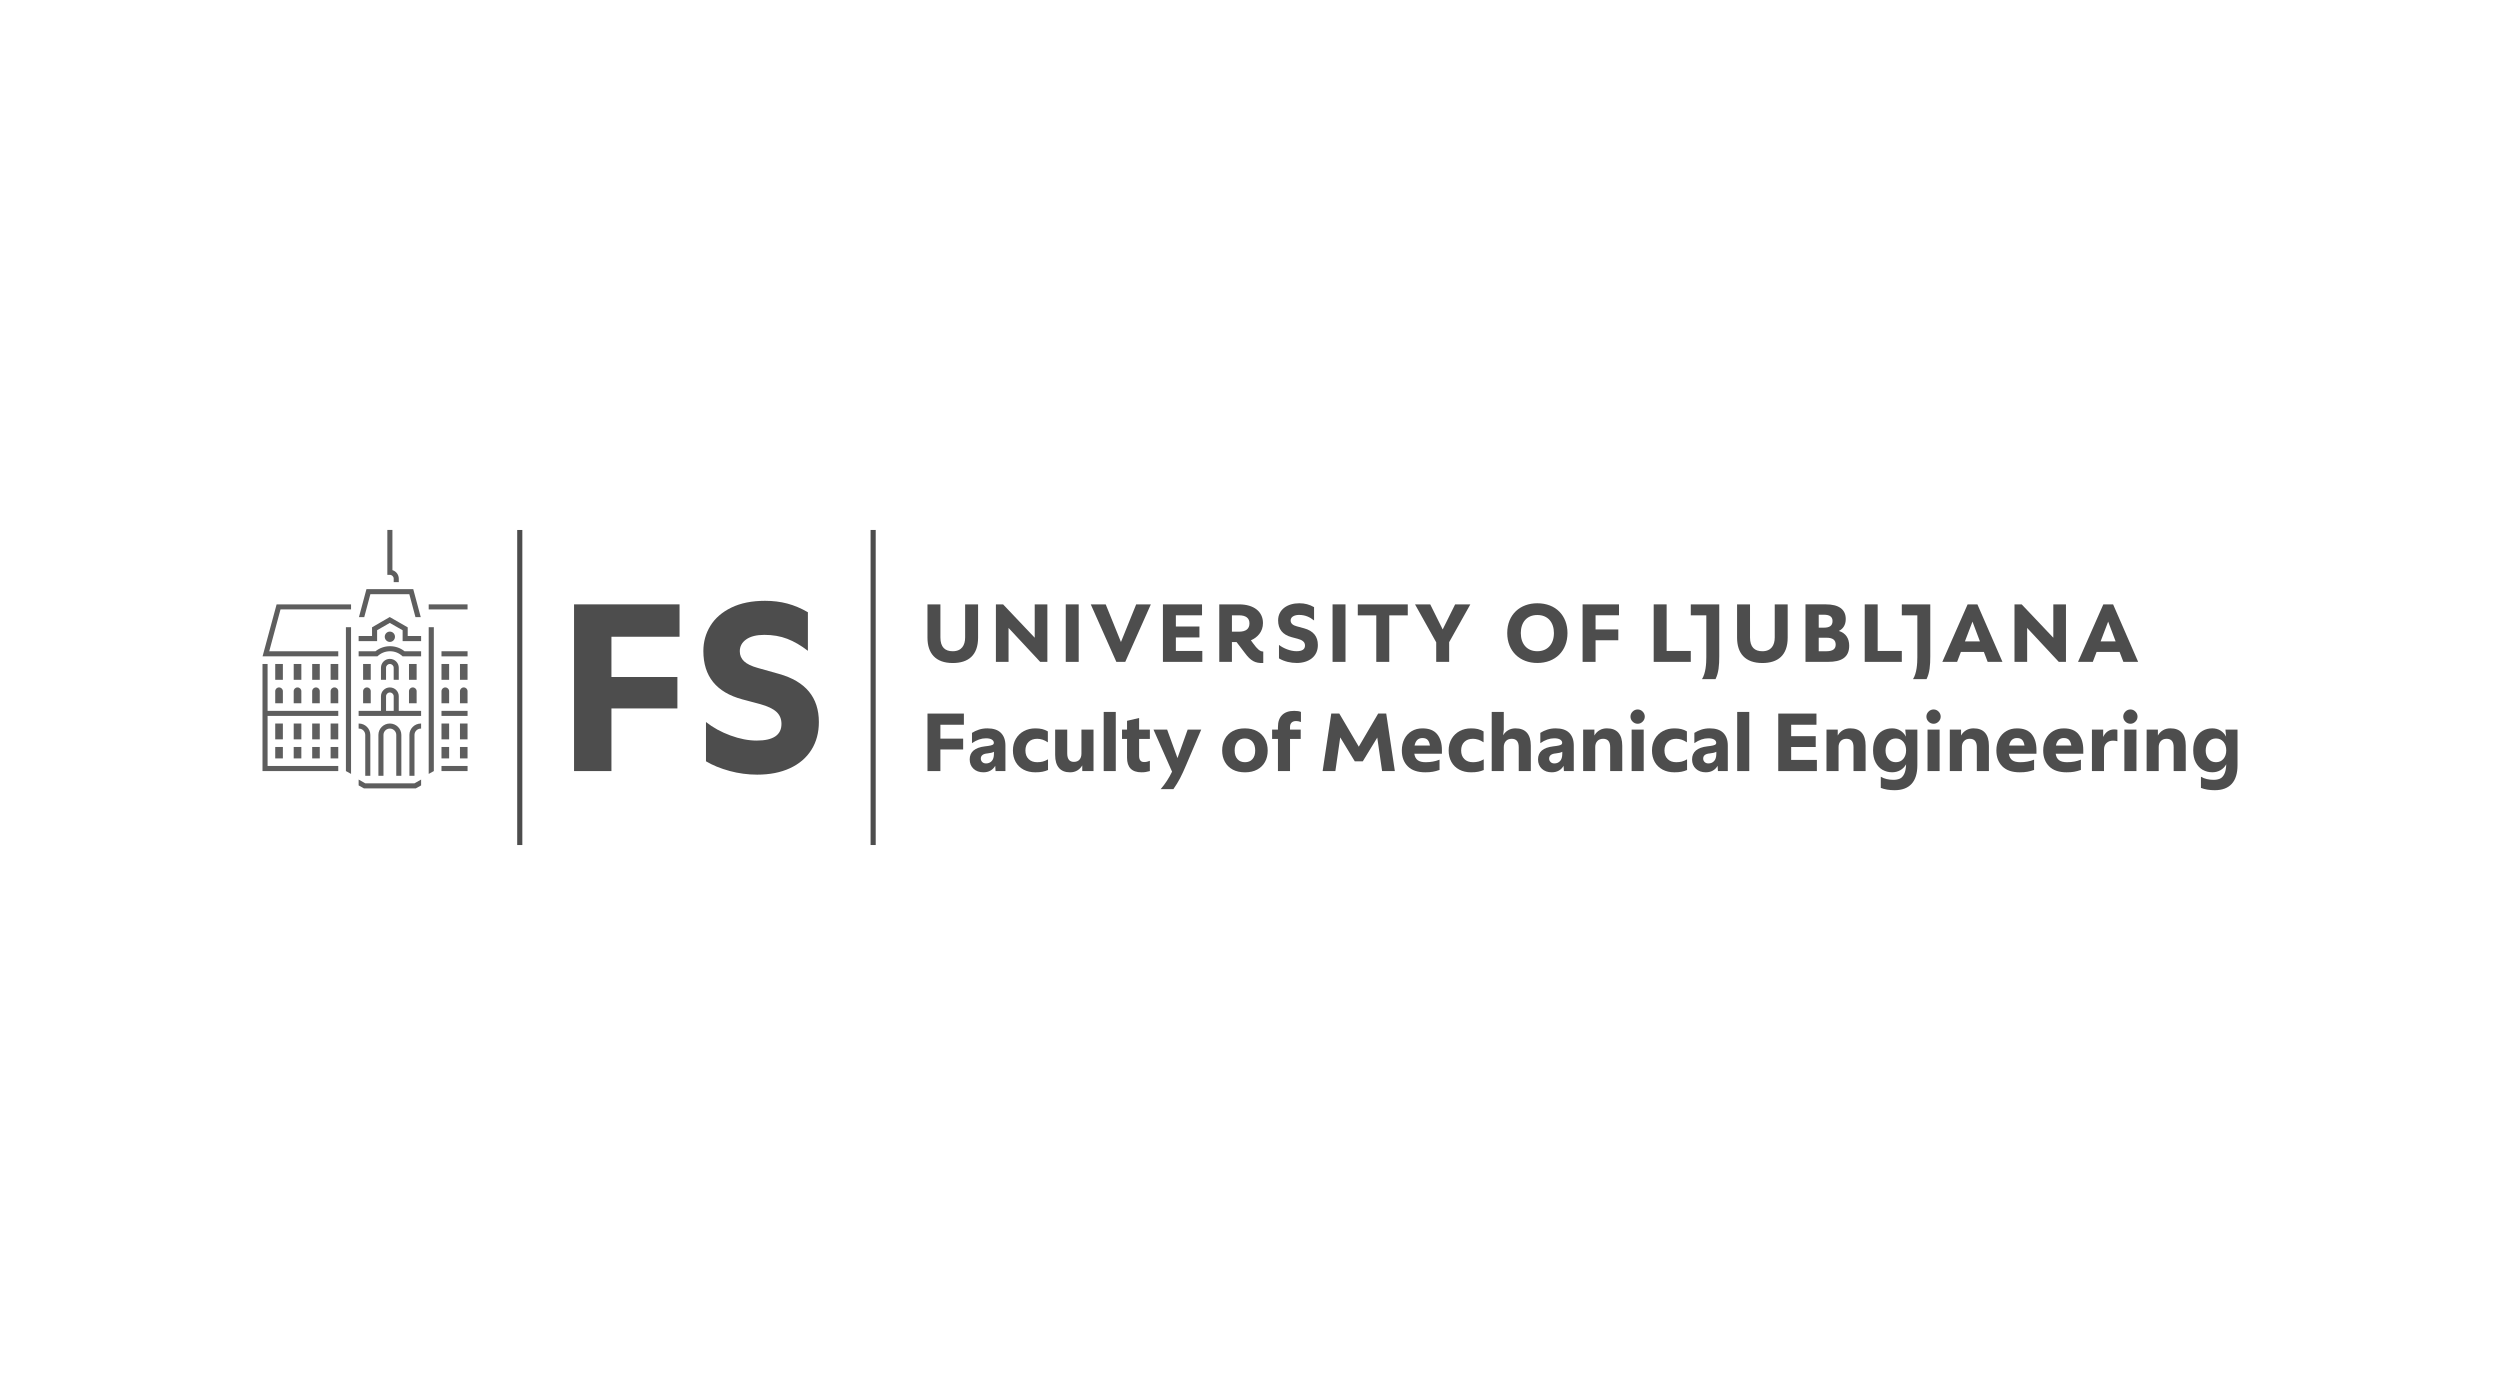 <?xml version="1.0" encoding="UTF-8"?>
<svg id="Layer_1" data-name="Layer 1" xmlns="http://www.w3.org/2000/svg" width="200" height="110" viewBox="0 0 200 110">
  <defs>
    <style>
      .cls-1 {
        fill: #4d4d4d;
      }

      .cls-2 {
        fill: #5e5e5e;
      }
    </style>
  </defs>
  <path id="path12" class="cls-1" d="M70.057,67.602h-.411v-25.205h.411v25.205Z"/>
  <g id="g14">
    <path id="path16" class="cls-1" d="M74.199,57.086h2.912v.894h-1.88v1.111h1.821v.867h-1.821v1.729h-1.032v-4.601Z"/>
  </g>
  <g id="g20">
    <g id="g26">
      <path id="path28" class="cls-1" d="M78.579,60.963c.077.075.178.112.306.112.18,0,.33-.062.45-.187.12-.125.181-.323.181-.595v-.151c-.118.066-.291.109-.519.131-.355.031-.532.169-.532.414,0,.109.038.201.115.276M77.882,61.502c-.204-.188-.306-.438-.306-.749,0-.6.408-.949,1.222-1.045.197-.022.346-.045.447-.069.101-.024.17-.051.207-.082s.056-.074.056-.131c0-.105-.054-.192-.161-.26-.107-.068-.266-.102-.477-.102-.364,0-.734.129-1.111.388v-.822c.162-.105.347-.192.555-.26.208-.068.433-.102.674-.102.482,0,.843.12,1.084.361.241.241.362.578.362,1.012v2.044h-.789l-.026-.421c-.096.166-.224.295-.384.385-.16.09-.347.135-.562.135-.324,0-.588-.094-.792-.282"/>
    </g>
    <g id="g30">
      <path id="path32" class="cls-1" d="M81.882,61.568c-.272-.145-.481-.348-.628-.611-.147-.263-.22-.57-.22-.92s.078-.659.233-.927c.155-.267.369-.474.641-.621s.578-.22.92-.22c.21,0,.392.019.546.056.153.037.304.1.454.187v.874c-.276-.188-.559-.283-.848-.283s-.519.083-.69.25c-.171.167-.256.394-.256.684s.084.518.253.687c.169.169.4.253.693.253.153,0,.297-.017.431-.049.134-.033.277-.093.43-.181v.854c-.14.061-.289.107-.447.138-.158.031-.348.046-.572.046-.355,0-.668-.072-.94-.217"/>
    </g>
    <g id="g34">
      <path id="path36" class="cls-1" d="M84.718,61.433c-.204-.234-.306-.579-.306-1.035v-2.031h.966v1.906c0,.451.177.677.532.677.193,0,.342-.059.447-.177.105-.118.158-.281.158-.486v-1.919h.966v3.319h-.9v-.454c-.105.175-.24.311-.404.408-.164.096-.354.145-.569.145-.39,0-.687-.117-.89-.351"/>
    </g>
    <path id="path38" class="cls-1" d="M88.296,56.954h.966v4.732h-.966v-4.732Z"/>
    <g id="g40">
      <path id="path42" class="cls-1" d="M90.163,60.608v-1.492h-.401v-.749h.401v-.703l.966-.224v.927h.861v.749h-.861v1.354c0,.329.131.493.394.493.088,0,.165-.008.233-.023.068-.015.146-.04.233-.075v.821c-.127.035-.24.06-.338.076-.099.015-.209.023-.332.023-.771,0-1.157-.392-1.157-1.176"/>
    </g>
    <g id="g44">
      <path id="path46" class="cls-1" d="M93.764,61.732l-1.485-3.365h1.091l.828,2.281.815-2.281h1.085l-1.196,2.813c-.184.438-.351.8-.5,1.085-.149.285-.326.574-.532.868h-1.019c.364-.421.668-.887.914-1.4"/>
    </g>
    <g id="g48">
      <path id="path50" class="cls-1" d="M98.993,60.727c.147.167.349.25.608.25.254,0,.453-.083.598-.25.145-.166.217-.392.217-.677,0-.303-.073-.54-.22-.713-.147-.173-.35-.26-.608-.26-.254,0-.453.085-.598.256-.145.171-.217.405-.217.703,0,.293.073.524.22.69M98.618,61.565c-.274-.147-.483-.353-.628-.618-.145-.265-.217-.569-.217-.91,0-.346.072-.653.217-.92.145-.267.353-.475.624-.624.272-.149.596-.223.973-.223.381,0,.709.076.983.227.274.151.483.361.628.628.145.267.217.576.217.927,0,.342-.072.643-.217.904-.145.261-.353.465-.624.611-.272.147-.596.22-.973.22-.381,0-.709-.073-.983-.22"/>
    </g>
    <g id="g52">
      <path id="path54" class="cls-1" d="M102.571,57.201c.223-.221.546-.332.966-.332.232,0,.412.028.539.085v.808c-.136-.053-.265-.079-.388-.079-.153,0-.273.041-.358.122-.085.081-.128.196-.128.345v.217h.855v.749h-.855v2.57h-.966v-2.57h-.467v-.749h.467v-.204c0-.421.112-.742.335-.963"/>
    </g>
    <g id="g56">
      <path id="path58" class="cls-1" d="M110.182,59.005l-1.157,1.899h-.644l-1.163-1.913-.388,2.695h-1.019l.69-4.601h.644l1.558,2.649,1.551-2.649h.644l.69,4.601h-1.019l-.388-2.681Z"/>
    </g>
    <g id="g60">
      <path id="path62" class="cls-1" d="M114.395,59.642c-.031-.201-.092-.352-.184-.45-.092-.099-.23-.148-.414-.148-.338,0-.548.199-.631.598h1.229ZM112.627,61.312c-.32-.315-.48-.74-.48-1.275,0-.346.069-.653.207-.92.138-.267.332-.475.582-.624.25-.149.537-.223.861-.223.53,0,.922.156,1.176.467.254.311.381.736.381,1.275v.289h-2.208c.035.236.126.409.273.516.147.108.358.161.634.161.403,0,.773-.068,1.111-.204v.821c-.184.066-.363.114-.536.145-.173.031-.376.046-.608.046-.609,0-1.074-.158-1.393-.473"/>
    </g>
    <g id="g64">
      <path id="path66" class="cls-1" d="M116.741,61.568c-.272-.145-.481-.348-.628-.611-.147-.263-.22-.57-.22-.92s.078-.659.233-.927c.155-.267.369-.474.641-.621.272-.147.578-.22.92-.22.21,0,.392.019.546.056.153.037.304.1.453.187v.874c-.276-.188-.559-.283-.848-.283s-.519.083-.69.25c-.171.167-.256.394-.256.684s.084.518.253.687c.168.169.4.253.693.253.154,0,.297-.017.431-.049.134-.033.277-.093.43-.181v.854c-.14.061-.289.107-.447.138-.158.031-.348.046-.572.046-.355,0-.668-.072-.94-.217"/>
    </g>
    <g id="g68">
      <path id="path70" class="cls-1" d="M119.337,56.954h.966v1.413l-.053.454c.105-.175.243-.311.414-.408.171-.096.362-.145.572-.145.407,0,.714.117.92.352.206.235.309.58.309,1.035v2.031h-.966v-1.906c0-.451-.188-.677-.565-.677-.193,0-.346.06-.46.181-.114.121-.171.282-.171.483v1.919h-.966v-4.732Z"/>
    </g>
    <g id="g72">
      <path id="path74" class="cls-1" d="M124.046,60.963c.077.075.178.112.306.112.18,0,.33-.062.45-.187.12-.125.181-.323.181-.595v-.151c-.118.066-.291.109-.519.131-.355.031-.532.169-.532.414,0,.109.038.201.115.276M123.349,61.502c-.204-.188-.306-.438-.306-.749,0-.6.408-.949,1.222-1.045.197-.022.346-.045.447-.069.101-.024.17-.051.207-.082.037-.031.056-.074.056-.131,0-.105-.054-.192-.161-.26-.108-.068-.266-.102-.477-.102-.364,0-.734.129-1.111.388v-.822c.162-.105.347-.192.556-.26.208-.068.433-.102.674-.102.482,0,.843.12,1.084.361.241.241.362.578.362,1.012v2.044h-.789l-.026-.421c-.096.166-.224.295-.384.385-.16.09-.347.135-.562.135-.324,0-.588-.094-.792-.282"/>
    </g>
    <g id="g76">
      <path id="path78" class="cls-1" d="M126.652,58.367h.9v.473c.105-.184.243-.325.414-.424.171-.099.366-.148.585-.148.408,0,.714.117.92.352.206.234.309.579.309,1.035v2.031h-.966v-1.906c0-.451-.188-.677-.565-.677-.193,0-.346.06-.46.181-.114.12-.171.281-.171.483v1.919h-.966v-3.319Z"/>
    </g>
    <path id="path80" class="cls-1" d="M130.53,58.367h.966v3.319h-.966v-3.319ZM130.608,56.928c.114-.114.25-.171.408-.171.153,0,.286.057.398.171s.168.248.168.401-.057.287-.171.401c-.114.114-.245.171-.394.171-.158,0-.294-.057-.408-.171-.114-.114-.171-.247-.171-.401s.057-.287.171-.401"/>
    <g id="g82">
      <path id="path84" class="cls-1" d="M133.007,61.568c-.272-.145-.481-.348-.628-.611-.147-.263-.22-.57-.22-.92s.078-.659.233-.927c.155-.267.369-.474.641-.621.271-.147.578-.22.92-.22.21,0,.392.019.546.056.153.037.304.1.453.187v.874c-.276-.188-.559-.283-.848-.283s-.519.083-.69.25c-.171.167-.256.394-.256.684s.084.518.253.687c.169.169.4.253.693.253.153,0,.297-.017.431-.049.134-.033.277-.093.43-.181v.854c-.14.061-.289.107-.447.138-.158.031-.348.046-.572.046-.355,0-.668-.072-.94-.217"/>
    </g>
    <g id="g86">
      <path id="path88" class="cls-1" d="M136.369,60.963c.077.075.178.112.306.112.18,0,.33-.062.45-.187.12-.125.181-.323.181-.595v-.151c-.118.066-.291.109-.519.131-.355.031-.532.169-.532.414,0,.109.038.201.115.276M135.672,61.502c-.204-.188-.306-.438-.306-.749,0-.6.407-.949,1.222-1.045.197-.022.346-.045.447-.069.101-.024.17-.051.207-.082s.056-.074.056-.131c0-.105-.054-.192-.161-.26-.107-.068-.266-.102-.477-.102-.364,0-.734.129-1.111.388v-.822c.162-.105.347-.192.555-.26.208-.068.433-.102.674-.102.482,0,.843.12,1.084.361.241.241.362.578.362,1.012v2.044h-.789l-.026-.421c-.096.166-.224.295-.384.385-.16.09-.347.135-.562.135-.324,0-.588-.094-.792-.282"/>
    </g>
    <path id="path90" class="cls-1" d="M138.975,56.954h.966v4.732h-.966v-4.732Z"/>
    <g id="g92">
      <path id="path94" class="cls-1" d="M142.261,57.086h3.056v.894h-2.024v.914h1.965v.867h-1.965v1.032h2.057v.894h-3.089v-4.601Z"/>
    </g>
    <g id="g96">
      <path id="path98" class="cls-1" d="M146.119,58.367h.9v.473c.105-.184.243-.325.414-.424.171-.099.366-.148.585-.148.408,0,.714.117.92.352.206.234.309.579.309,1.035v2.031h-.966v-1.906c0-.451-.188-.677-.565-.677-.193,0-.346.06-.46.181-.114.12-.171.281-.171.483v1.919h-.966v-3.319Z"/>
    </g>
    <g id="g100">
      <path id="path102" class="cls-1" d="M151.068,60.713c.149.175.348.263.598.263s.449-.089.598-.266c.149-.178.223-.402.223-.674,0-.28-.074-.511-.223-.69-.149-.18-.348-.269-.598-.269s-.449.091-.598.273c-.149.182-.224.415-.224.7,0,.267.074.489.224.664M150.604,61.588c-.23-.132-.414-.329-.552-.592-.138-.263-.207-.587-.207-.973s.069-.71.207-.973c.138-.263.322-.459.552-.588.23-.129.485-.194.766-.194.245,0,.462.058.651.174.188.116.34.279.453.49l-.052-.565h.966v2.852c0,.657-.154,1.155-.463,1.492-.309.337-.764.506-1.364.506-.412,0-.778-.061-1.098-.184v-.894c.136.083.291.146.467.187.175.042.357.062.546.062.193,0,.36-.031.503-.092.142-.061.259-.183.351-.365.092-.182.145-.444.158-.785-.114.202-.268.358-.463.47-.195.112-.413.167-.654.167-.28,0-.536-.066-.766-.197"/>
    </g>
    <path id="path104" class="cls-1" d="M154.203,58.367h.966v3.319h-.966v-3.319ZM154.282,56.928c.114-.114.25-.171.407-.171.154,0,.286.057.398.171.112.114.168.248.168.401s-.057.287-.171.401c-.114.114-.246.171-.394.171-.158,0-.293-.057-.407-.171-.114-.114-.171-.247-.171-.401s.057-.287.171-.401"/>
    <g id="g106">
      <path id="path108" class="cls-1" d="M155.984,58.367h.9v.473c.105-.184.243-.325.414-.424.171-.099.366-.148.585-.148.408,0,.714.117.92.352.206.234.309.579.309,1.035v2.031h-.966v-1.906c0-.451-.188-.677-.565-.677-.193,0-.346.06-.46.181-.114.12-.171.281-.171.483v1.919h-.966v-3.319Z"/>
    </g>
    <g id="g110">
      <path id="path112" class="cls-1" d="M161.958,59.642c-.031-.201-.092-.352-.184-.45-.092-.099-.23-.148-.414-.148-.338,0-.548.199-.631.598h1.229ZM160.19,61.312c-.32-.315-.48-.74-.48-1.275,0-.346.069-.653.207-.92.138-.267.332-.475.582-.624.25-.149.537-.223.861-.223.53,0,.922.156,1.176.467.254.311.381.736.381,1.275v.289h-2.208c.035.236.126.409.273.516.147.108.358.161.634.161.403,0,.773-.068,1.111-.204v.821c-.184.066-.363.114-.536.145-.173.031-.376.046-.608.046-.609,0-1.074-.158-1.393-.473"/>
    </g>
    <g id="g114">
      <path id="path116" class="cls-1" d="M165.704,59.642c-.031-.201-.092-.352-.184-.45-.092-.099-.23-.148-.414-.148-.338,0-.548.199-.631.598h1.229ZM163.936,61.312c-.32-.315-.48-.74-.48-1.275,0-.346.069-.653.207-.92.138-.267.332-.475.582-.624.25-.149.537-.223.861-.223.53,0,.922.156,1.176.467.254.311.381.736.381,1.275v.289h-2.208c.035.236.126.409.273.516.147.108.358.161.634.161.403,0,.773-.068,1.111-.204v.821c-.184.066-.363.114-.536.145-.173.031-.376.046-.608.046-.609,0-1.074-.158-1.393-.473"/>
    </g>
    <g id="g118">
      <path id="path120" class="cls-1" d="M167.354,58.367h.9v.591c.088-.193.207-.342.358-.447.151-.105.323-.158.516-.158.092,0,.18.009.263.026v.92c-.109-.031-.226-.046-.348-.046-.215,0-.389.062-.523.187-.134.125-.2.301-.2.529v1.715h-.966v-3.319Z"/>
    </g>
    <path id="path122" class="cls-1" d="M169.95,58.367h.966v3.319h-.966v-3.319ZM170.029,56.928c.114-.114.25-.171.407-.171.153,0,.286.057.398.171s.168.248.168.401-.057.287-.171.401c-.114.114-.245.171-.394.171-.158,0-.293-.057-.407-.171-.114-.114-.171-.247-.171-.401s.057-.287.171-.401"/>
    <g id="g124">
      <path id="path126" class="cls-1" d="M171.731,58.367h.9v.473c.105-.184.243-.325.414-.424.171-.099.366-.148.585-.148.408,0,.714.117.92.352.206.234.309.579.309,1.035v2.031h-.966v-1.906c0-.451-.188-.677-.565-.677-.193,0-.346.06-.46.181-.114.12-.171.281-.171.483v1.919h-.966v-3.319Z"/>
    </g>
    <g id="g128">
      <path id="path130" class="cls-1" d="M176.68,60.713c.149.175.348.263.598.263s.449-.089.598-.266c.149-.178.223-.402.223-.674,0-.28-.074-.511-.223-.69-.149-.18-.348-.269-.598-.269s-.449.091-.598.273c-.149.182-.224.415-.224.7,0,.267.074.489.224.664M176.217,61.588c-.23-.132-.414-.329-.552-.592-.138-.263-.207-.587-.207-.973s.069-.71.207-.973c.138-.263.322-.459.552-.588.23-.129.485-.194.766-.194.245,0,.462.058.651.174.188.116.34.279.453.49l-.052-.565h.966v2.852c0,.657-.154,1.155-.463,1.492-.309.337-.764.506-1.364.506-.412,0-.778-.061-1.098-.184v-.894c.136.083.291.146.467.187.175.042.357.062.546.062.193,0,.36-.031.503-.092.142-.061.259-.183.351-.365.092-.182.145-.444.158-.785-.114.202-.268.358-.463.47-.195.112-.413.167-.654.167-.28,0-.536-.066-.766-.197"/>
    </g>
    <g id="g132">
      <path id="path134" class="cls-1" d="M78.246,51.018v-2.668h-1.035v2.645c0,.621-.276,1.104-.989,1.104-.621,0-.989-.322-.989-1.104v-2.645h-1.035v2.668c0,1.242.644,2.024,2.024,2.024,1.242,0,2.024-.621,2.024-2.024"/>
    </g>
    <g id="g136">
      <path id="path138" class="cls-1" d="M96.185,52.076h-2.116v-1.081h1.886v-.874h-1.886v-.897h2.093v-.874h-3.128v4.6h3.151v-.874Z"/>
    </g>
    <g id="g140">
      <path id="path142" class="cls-1" d="M83.789,52.95v-4.6h-1.012v2.668l-2.53-2.668h-.575v4.6h1.012v-2.714l2.53,2.714h.575Z"/>
    </g>
    <g id="g144">
      <path id="path146" class="cls-1" d="M98.554,49.224h.552c.575,0,.851.23.851.644,0,.437-.276.667-.851.667h-.552v-1.311ZM98.554,51.363h.368l.667.874c.46.621.805.828,1.472.805v-.92c-.276,0-.483-.207-.805-.644l-.184-.253c.529-.23.966-.69.966-1.38,0-.92-.736-1.495-1.909-1.495h-1.587v4.6h1.012v-1.587Z"/>
    </g>
    <path id="path148" class="cls-1" d="M85.261,52.95h1.035v-4.6h-1.035v4.6Z"/>
    <path id="path150" class="cls-1" d="M106.605,52.95h1.035v-4.6h-1.035v4.6Z"/>
    <g id="g152">
      <path id="path154" class="cls-1" d="M89.676,51.363l-1.219-3.013h-1.196l2.047,4.6h.713l2.047-4.6h-1.173l-1.219,3.013Z"/>
    </g>
    <g id="g156">
      <path id="path158" class="cls-1" d="M114.897,52.95v-1.563l-1.695-3.037h1.217l.996,2.006.996-2.006h1.217l-1.695,3.023v1.577h-1.038Z"/>
    </g>
    <g id="g160">
      <path id="path162" class="cls-1" d="M110.103,52.95v-3.721h-1.48v-.878h3.998v.878h-1.48v3.721h-1.038Z"/>
    </g>
    <g id="g164">
      <path id="path166" class="cls-1" d="M103.728,53.037c-.47,0-.982-.111-1.41-.366v-1.079c.359.284.933.505,1.397.505.456,0,.685-.145.685-.456,0-.304-.249-.449-.588-.539l-.491-.131c-.712-.194-1.072-.636-1.072-1.341,0-.864.74-1.369,1.694-1.369.442,0,.809.097,1.182.311v1.065c-.339-.27-.705-.443-1.203-.443-.332,0-.671.131-.671.443,0,.277.235.401.498.47l.581.159c.733.2,1.099.65,1.099,1.328.007.94-.74,1.445-1.701,1.445"/>
    </g>
    <g id="g168">
      <path id="path170" class="cls-1" d="M121.665,50.646c0,.864.491,1.452,1.321,1.452.823,0,1.328-.574,1.328-1.452,0-.85-.477-1.445-1.328-1.445s-1.321.595-1.321,1.445M122.985,53.038c-1.397,0-2.406-.94-2.406-2.392,0-1.5,1.044-2.385,2.406-2.385,1.487,0,2.413.996,2.413,2.385,0,1.417-.961,2.392-2.413,2.392"/>
    </g>
    <g id="g172">
      <path id="path174" class="cls-1" d="M135.263,49.224h1.242v3.358c0,.529-.046,1.265-.345,1.748h1.081c.253-.506.299-1.104.299-1.817v-4.163h-2.277v.874Z"/>
    </g>
    <g id="g176">
      <path id="path178" class="cls-1" d="M133.331,48.35h-1.035v4.6h2.967v-.874h-1.932v-3.726Z"/>
    </g>
    <g id="g180">
      <path id="path182" class="cls-1" d="M150.213,48.35h-1.035v4.6h2.967v-.874h-1.932v-3.726Z"/>
    </g>
    <g id="g184">
      <path id="path186" class="cls-1" d="M164.265,51.018l-2.53-2.668h-.575v4.6h1.012v-2.714l2.53,2.714h.575v-4.6h-1.012v2.668Z"/>
    </g>
    <g id="g188">
      <path id="path190" class="cls-1" d="M141.979,50.995c0,.621-.276,1.104-.989,1.104-.621,0-.989-.322-.989-1.104v-2.645h-1.035v2.668c0,1.242.644,2.024,2.024,2.024,1.242,0,2.024-.621,2.024-2.024v-2.668h-1.035v2.645Z"/>
    </g>
    <g id="g192">
      <path id="path194" class="cls-1" d="M152.145,49.224h1.242v3.358c0,.529-.046,1.265-.345,1.748h1.081c.253-.506.299-1.104.299-1.817v-4.163h-2.277v.874Z"/>
    </g>
    <g id="g196">
      <path id="path198" class="cls-1" d="M146.119,52.099h-.621v-1.081h.621c.506,0,.736.184.736.552,0,.345-.23.529-.736.529M145.498,49.178h.414c.46,0,.69.161.69.506,0,.368-.23.529-.69.529h-.414v-1.035ZM147.108,50.476c.324-.161.552-.461.552-.954,0-.782-.575-1.173-1.587-1.173h-1.633v4.6h1.817c1.035,0,1.679-.345,1.679-1.288,0-.584-.271-1.016-.828-1.185"/>
    </g>
    <g id="g200">
      <path id="path202" class="cls-1" d="M158.396,51.314l-.598-1.584-.604,1.584h1.202ZM157.41,48.35h.782l2.004,4.6h-1.183l-.302-.795h-1.84l-.302.795h-1.183l2.024-4.6Z"/>
    </g>
    <g id="g204">
      <path id="path206" class="cls-1" d="M169.251,51.314l-.598-1.584-.604,1.584h1.202ZM168.266,48.35h.782l2.004,4.6h-1.183l-.302-.795h-1.84l-.302.795h-1.183l2.024-4.6Z"/>
    </g>
    <g id="g208">
      <path id="path210" class="cls-1" d="M126.608,52.95v-4.6h2.912v.872h-1.875v1.134h1.819v.865h-1.819v1.729h-1.038Z"/>
    </g>
    <g id="g212">
      <path id="path214" class="cls-1" d="M45.924,48.349h8.44v2.591h-5.449v3.22h5.277v2.515h-5.277v5.011h-2.991v-13.336Z"/>
    </g>
    <g id="g216">
      <path id="path218" class="cls-1" d="M58.364,61.676c-.724-.197-1.353-.454-1.886-.772v-3.143c.559.445,1.21.803,1.953,1.076.743.273,1.445.409,2.105.409,1.321,0,1.981-.444,1.981-1.333,0-.394-.133-.715-.4-.962-.267-.248-.699-.454-1.295-.619l-1.429-.381c-2.083-.559-3.124-1.848-3.124-3.867,0-.736.187-1.41.562-2.019.374-.609.933-1.095,1.676-1.457.743-.362,1.641-.543,2.696-.543.635,0,1.229.073,1.781.219.552.146,1.102.378,1.648.695v3.086c-.559-.432-1.112-.753-1.657-.962-.546-.209-1.156-.314-1.829-.314-.622,0-1.105.121-1.448.362-.343.242-.514.559-.514.953,0,.318.114.584.343.8.229.216.597.394,1.105.533l1.696.477c2.121.597,3.182,1.88,3.182,3.848,0,.851-.2,1.594-.6,2.229-.4.635-.972,1.124-1.715,1.467-.743.343-1.617.514-2.62.514-.75,0-1.486-.099-2.21-.295"/>
    </g>
    <path id="path220" class="cls-2" d="M36.797,60.673h.607v-.915h-.607v.915Z"/>
    <path id="path222" class="cls-2" d="M35.931,57.882h-.612v1.267h.612v-1.267Z"/>
    <path id="path224" class="cls-2" d="M36.797,59.148h.607v-1.267h-.607v1.267Z"/>
    <path id="path226" class="cls-2" d="M35.319,57.273h2.086v-.404h-2.086v.404Z"/>
    <path id="path228" class="cls-2" d="M35.319,61.686h2.086v-.409h-2.086v.409Z"/>
    <path id="path230" class="cls-2" d="M35.319,60.673h.612v-.915h-.612v.915Z"/>
    <path id="path232" class="cls-2" d="M36.797,54.385h.607v-1.267h-.607v1.267Z"/>
    <path id="path234" class="cls-2" d="M35.319,52.509h2.086v-.409h-2.086v.409Z"/>
    <g id="g236">
      <path id="path238" class="cls-2" d="M35.319,56.26h.612v-.964c0-.169-.139-.302-.308-.302s-.304.133-.304.302v.964Z"/>
    </g>
    <path id="path240" class="cls-2" d="M34.296,48.754h3.108v-.404h-3.108v.404Z"/>
    <g id="g242">
      <path id="path244" class="cls-2" d="M37.101,54.993c-.17,0-.304.133-.304.302v.964h.607v-.964c0-.169-.134-.302-.304-.302"/>
    </g>
    <path id="path246" class="cls-2" d="M35.931,53.118h-.612v1.267h.612v-1.267Z"/>
    <g id="g248">
      <path id="path250" class="cls-2" d="M23.496,56.26h.612v-.964c0-.169-.139-.302-.308-.302s-.304.133-.304.302v.964Z"/>
    </g>
    <path id="path252" class="cls-2" d="M22.63,53.118h-.612v1.267h.612v-1.267Z"/>
    <g id="g254">
      <path id="path256" class="cls-2" d="M31.496,46.292v.204h0v.074h.407v-.278c0-.32-.214-.591-.509-.68v-3.215h-.407v3.592h.201c.17,0,.308.138.308.302"/>
    </g>
    <path id="path258" class="cls-2" d="M26.449,54.385h.612v-1.267h-.612v1.267Z"/>
    <g id="g260">
      <path id="path262" class="cls-2" d="M22.018,56.26h.612v-.964c0-.169-.138-.302-.308-.302s-.304.133-.304.302v.964Z"/>
    </g>
    <path id="path264" class="cls-2" d="M22.018,60.673h.612v-.915h-.612v.915Z"/>
    <g id="g266">
      <path id="path268" class="cls-2" d="M26.757,54.993c-.17,0-.308.133-.308.302v.964h.612v-.964c0-.169-.134-.302-.304-.302"/>
    </g>
    <path id="path270" class="cls-2" d="M25.582,53.118h-.607v1.267h.607v-1.267Z"/>
    <path id="path272" class="cls-2" d="M24.108,53.118h-.612v1.267h.612v-1.267Z"/>
    <g id="g274">
      <path id="path276" class="cls-2" d="M24.975,56.26h.607v-.964c0-.169-.134-.302-.304-.302s-.304.133-.304.302v.964Z"/>
    </g>
    <g id="g278">
      <path id="path280" class="cls-2" d="M21.406,53.118h-.406v8.568h6.061v-.409h-5.654v-4.004h5.654v-.404h-5.654v-3.751Z"/>
    </g>
    <path id="path282" class="cls-2" d="M22.63,57.882h-.612v1.267h.612v-1.267Z"/>
    <g id="g284">
      <path id="path286" class="cls-2" d="M29.632,47.537h3.114l.491,1.835h.424l-.601-2.24h-3.744l-.601,2.24h.424l.491-1.835Z"/>
    </g>
    <path id="path288" class="cls-2" d="M26.449,59.148h.612v-1.267h-.612v1.267Z"/>
    <g id="g290">
      <path id="path292" class="cls-2" d="M29.22,58.794v3.269h.406v-3.269c0-.502-.411-.911-.916-.911h-.02v.405c.018,0,.002-.001.02-.001.281,0,.509.227.509.507"/>
    </g>
    <path id="path294" class="cls-2" d="M26.449,60.673h.612v-.915h-.612v.915Z"/>
    <path id="path296" class="cls-2" d="M23.496,60.673h.612v-.915h-.612v.915Z"/>
    <path id="path298" class="cls-2" d="M24.108,57.882h-.612v1.267h.612v-1.267Z"/>
    <path id="path300" class="cls-2" d="M24.975,60.673h.607v-.915h-.607v.915Z"/>
    <path id="path302" class="cls-2" d="M25.582,57.882h-.607v1.267h.607v-1.267Z"/>
    <g id="g304">
      <path id="path306" class="cls-2" d="M32.719,56.26h.612v-.964c0-.169-.138-.302-.308-.302s-.304.133-.304.302v.964Z"/>
    </g>
    <g id="g308">
      <path id="path310" class="cls-2" d="M22.441,48.754h5.643v-.404h-5.955s-1.124,4.159-1.124,4.159h6.056v-.409h-5.522l.902-3.346Z"/>
    </g>
    <g id="g312">
      <path id="path314" class="cls-2" d="M34.296,61.913l.411-.227v-11.51h-.411v11.736Z"/>
    </g>
    <g id="g316">
      <path id="path318" class="cls-2" d="M32.753,58.794v3.269h.406v-3.269c0-.28.228-.507.509-.507.018,0,.003.001.02.001v-.405h-.02c-.505,0-.916.409-.916.911"/>
    </g>
    <g id="g320">
      <path id="path322" class="cls-2" d="M31.496,56.869h-.612v-1.169c0-.164.138-.302.304-.302.17,0,.308.138.308.302v1.169ZM31.902,55.7c0-.391-.317-.706-.715-.706-.393,0-.71.316-.71.706v1.169h-1.787v.404h4.998v-.404h-1.787v-1.169Z"/>
    </g>
    <g id="g324">
      <path id="path326" class="cls-2" d="M32.617,50.189l-1.429-.822-.008-.005-1.417.822v.698h-1.072v.409h1.478v-.875l1.014-.582,1.027.586v.871h1.479v-.409h-1.072v-.694Z"/>
    </g>
    <g id="g328">
      <path id="path330" class="cls-2" d="M29.048,56.26h.612v-.964c0-.169-.134-.302-.304-.302s-.308.133-.308.302v.964Z"/>
    </g>
    <g id="g332">
      <path id="path334" class="cls-2" d="M32.108,62.062v-3.269c0-.502-.411-.911-.92-.911-.505,0-.916.409-.916.911v3.269h.406v-3.269c0-.28.228-.507.509-.507s.514.227.514.507v3.269s.407,0,.407,0Z"/>
    </g>
    <g id="g336">
      <path id="path338" class="cls-2" d="M27.673,61.686l.411.227v-11.736h-.411v11.51Z"/>
    </g>
    <g id="g340">
      <path id="path342" class="cls-2" d="M31.598,50.941c0-.228-.183-.413-.411-.413-.223,0-.407.185-.407.413s.183.413.407.413c.228,0,.411-.185.411-.413"/>
    </g>
    <path id="path344" class="cls-2" d="M29.66,53.118h-.612v1.267h.612v-1.267Z"/>
    <g id="g346">
      <path id="path348" class="cls-2" d="M31.201,51.696c-.442,0-.844.151-1.161.404h-1.349v.409h1.501c.259-.253.616-.409,1.01-.409s.746.155,1.009.409h1.478v-.409h-1.326c-.317-.253-.724-.404-1.161-.404"/>
    </g>
    <g id="g350">
      <path id="path352" class="cls-2" d="M31.902,54.385v-.964c0-.391-.317-.711-.715-.711-.393,0-.71.32-.71.711v.964h.406v-.964c0-.169.138-.302.304-.302.17,0,.308.133.308.302v.964h.406Z"/>
    </g>
    <path id="path354" class="cls-2" d="M33.331,53.118h-.612v1.267h.612v-1.267Z"/>
    <g id="g356">
      <path id="path358" class="cls-2" d="M29.227,62.669l-.536-.305v.469l.427.24h4.144l.427-.24v-.469l-.536.305h-3.926Z"/>
    </g>
    <path id="path360" class="cls-1" d="M41.787,67.603h-.411v-25.205h.411v25.205Z"/>
  </g>
</svg>
